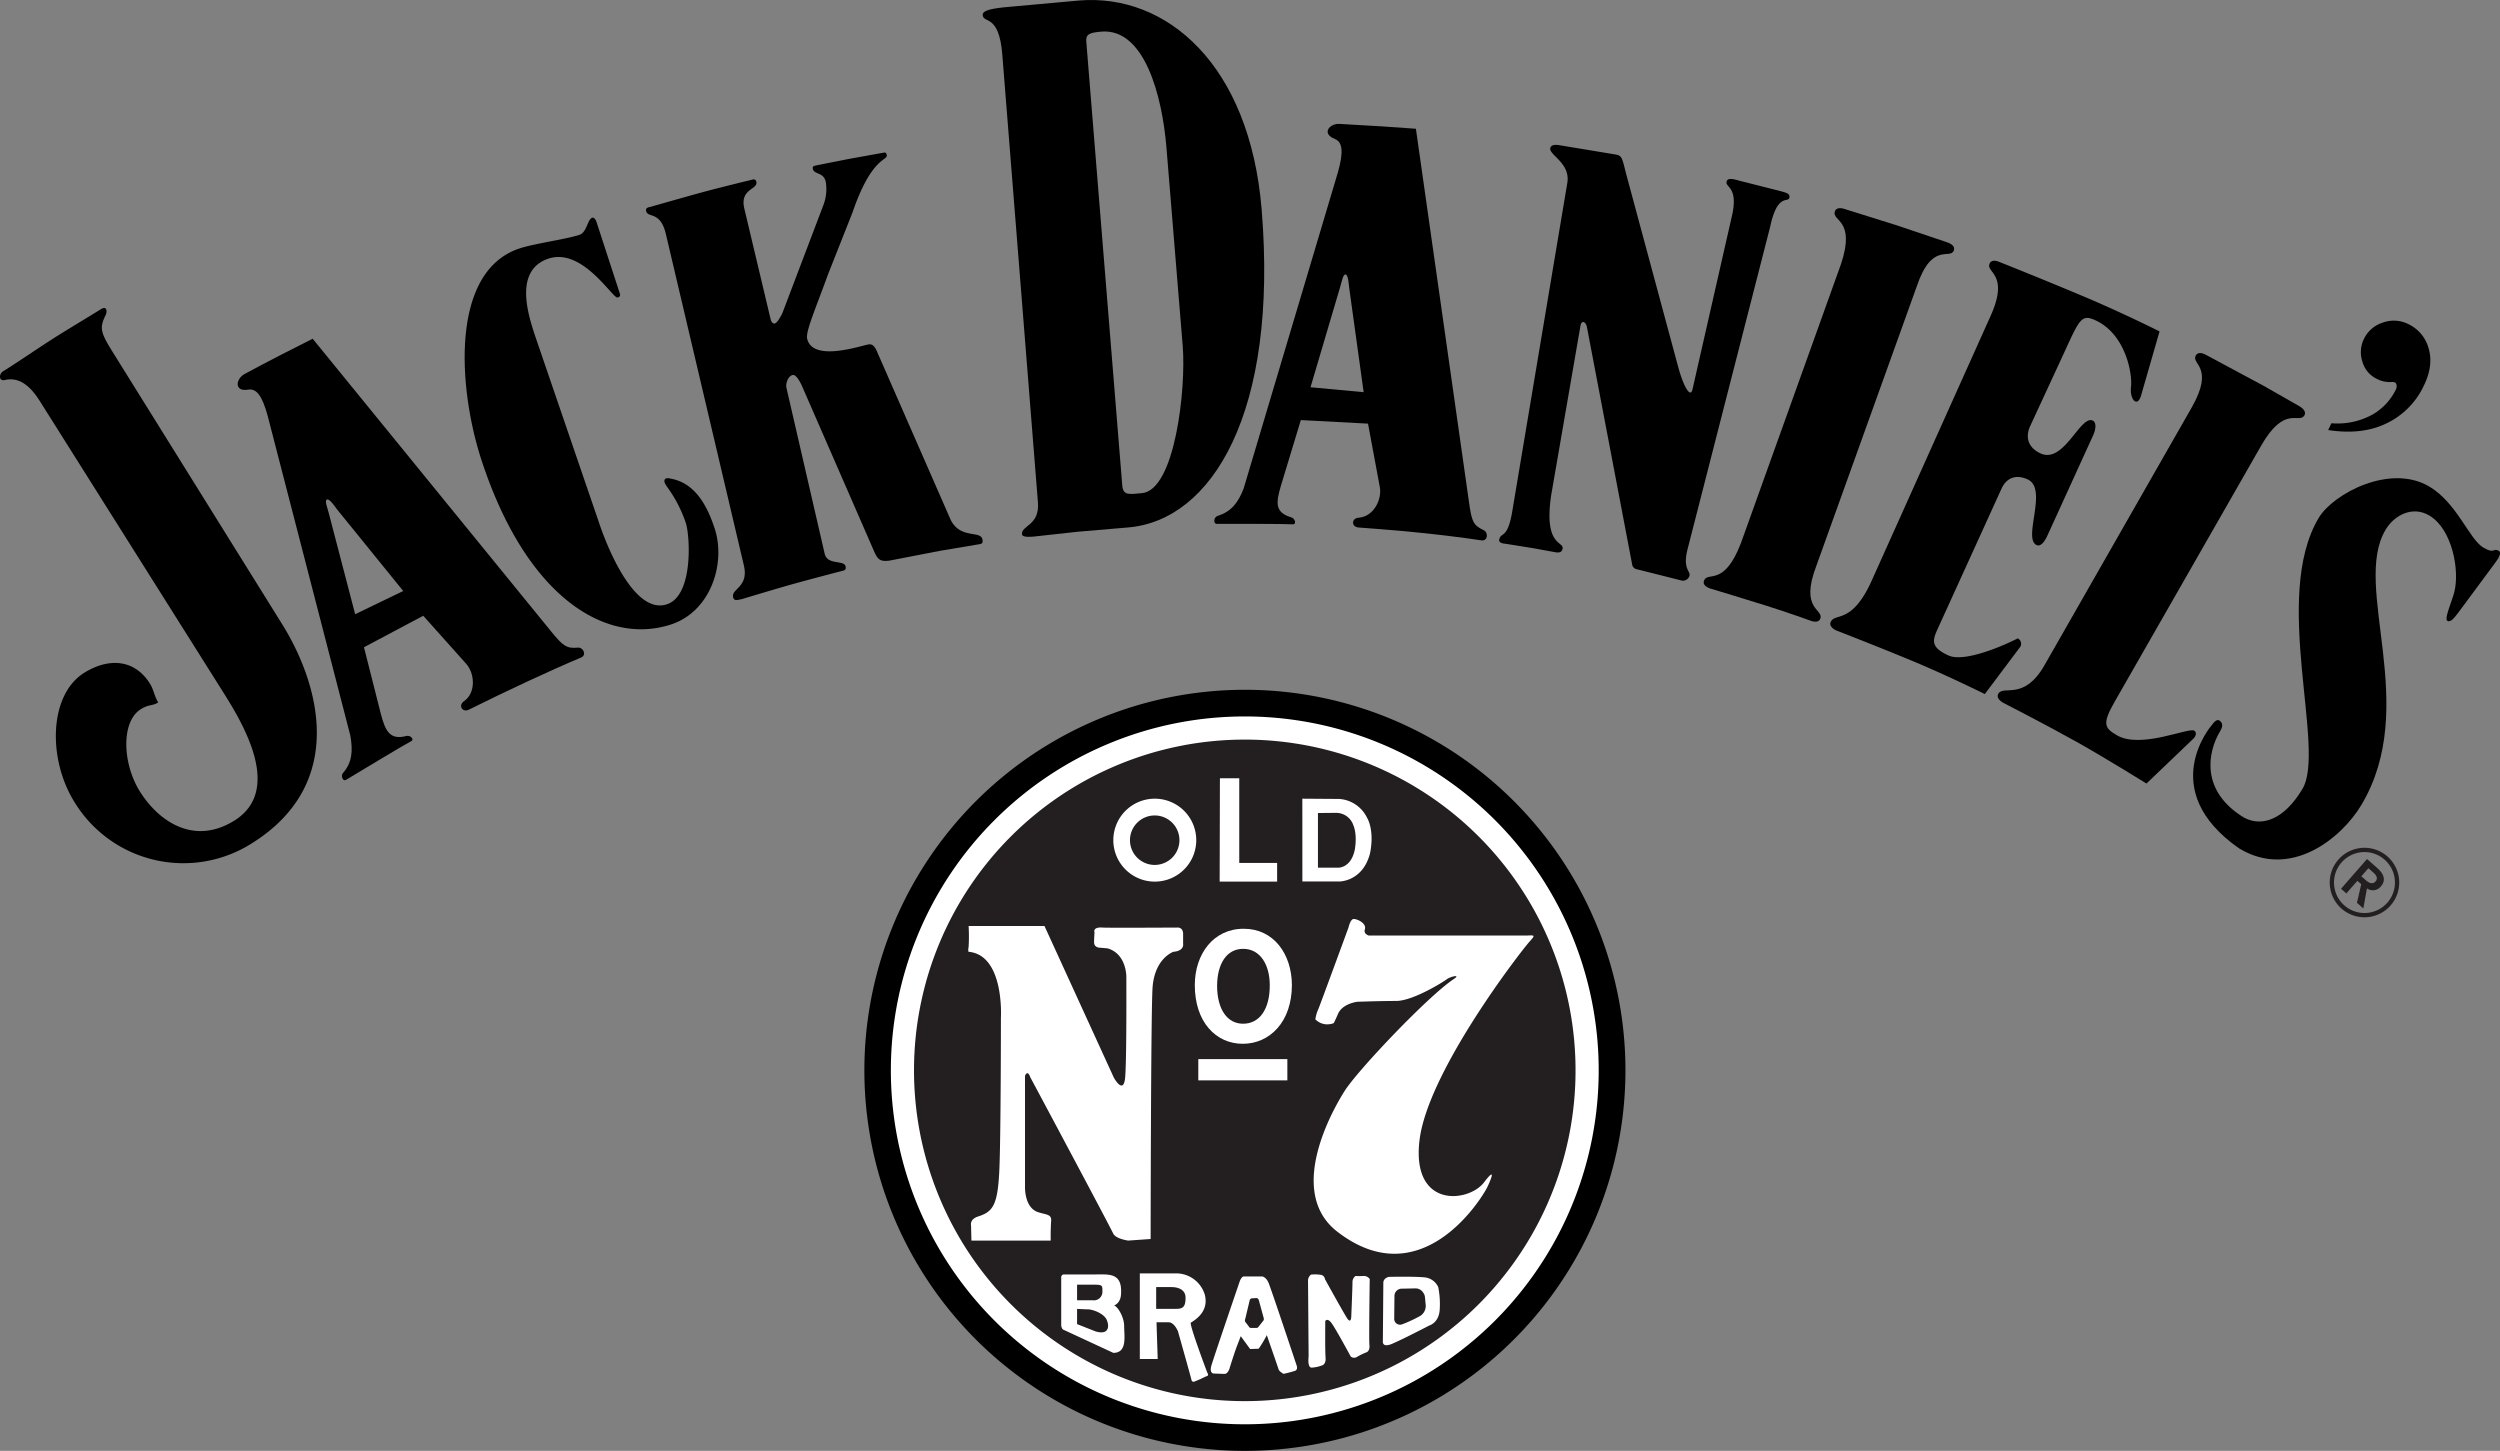 <svg xmlns="http://www.w3.org/2000/svg" viewBox="0 0 584.24 339.06"><rect x="0" y="0" width="584.24" height="339.06" fill="#808080" stroke="none"/><defs><style>.cls-1{fill:#231f20;}.cls-2,.cls-3{fill:#fff;}.cls-3{fill-rule:evenodd;}.cls-4{fill:none;stroke:#231f20;}</style></defs><title>Asset 1@600x</title><g id="Layer_2" data-name="Layer 2"><g id="Layer_1-2" data-name="Layer 1"><path class="cls-1" d="M547.09,207.7l1.24,1.09,2.58-2.94.9.79-1,4.35,1.49,1.31.85-4.69a2.37,2.37,0,0,0,3.26-.47c1.37-1.56.49-3.1-.84-4.27l-2.41-2.12Zm4.75-2.92,1.65-1.88,1.07.94c.64.56,1.32,1.32.59,2.15s-1.65.25-2.35-.36Z"/><path d="M139.88,121.83c2.12,6.46,8.45,21.84,15.94,19.4,6.27-2,5.44-16,4.46-19a31.32,31.32,0,0,0-4.33-8.39c-1.39-1.83-.42-2.31.7-2,5.85,1,8.65,6.44,10.37,11.68,2.66,8.14-.92,19.39-10.22,22.42-14.94,4.89-33.67-5.95-44.3-38.48-5.36-16.39-7.49-44,8.94-49.41,3.54-1.16,10.75-2.11,13.95-3.16,1.8-.59,1.86-3.6,3-4,.46-.15.81.45,1,.95l5.44,16.69c.25.73-.11.87-.48,1-1.12.37-8.15-11.71-16.13-9.1-8.38,2.74-4.61,13.65-3.13,18.18Z"/><path d="M516.87,169.47c.64-.92,1.29-1.39,1.74-1.12,1.1.66.7,1.72.27,2.45-3,4.92-4.71,14.07,5.54,20.27,4.19,2.26,9.37.45,13.62-6.65,5.66-9.22-7.25-44.88,3.85-63.42,3.37-5.62,16.75-12.8,25.94-7.23,6.35,3.84,9.26,12.23,12.43,14.14,2.83,1.72,2.31,0,3.72.83.59.35.13,1.46-.68,2.53L574.62,143c-1,1.34-1.93,2.55-2.69,2.08s1.05-4.48,1.62-6.67c1.31-5.07-.45-14.69-5.77-17.9-3.9-2.37-8.2-.19-10.26,3.26-8,13.28,8.19,41.19-5.71,64.4-4.54,7.58-16.38,17.45-28.53,10.1C503.66,184.59,516.87,169.47,516.87,169.47Z"/><path d="M474.45,99.56c-1.19,2.6-.52,5.06,2.44,6.41,5.42,2.47,9.27-9,12.16-7.69.91.42.75,2,.16,3.34l-10.78,23.63c-.75,1.62-1.65,2.51-2.48,2.13-3.32-1.51,2.73-13.15-2.09-15.34-2.67-1.23-4.92-.44-6.11,2.15L452.81,147c-1.24,2.72-1.61,4.28,2.54,6.18,3.81,1.74,13.28-2.48,16.19-4a1.4,1.4,0,0,1,.42,2.2l-8.12,10.82s-8.49-4.22-16.59-7.6-18.08-7.25-18.08-7.25c-1.09-.5-1.68-1.24-1.34-2,1-2.24,4.87.65,9.49-9.46L465.12,74c4.61-10.11-1.17-10.2-.14-12.44.34-.75,1.28-.79,2.37-.3,0,0,10.07,4,19.55,8s17.78,8.19,17.78,8.19l-4.23,14.66c-.83,3.4-2.84,1.33-2.43-1.8.32-3.32-1.44-12.31-8.31-15.45-3.2-1.46-3.7-.36-7.07,7Z"/><path d="M404.85,50c1.3-6.33-1.62-6.16-1.36-7.51.17-.85,1.1-.82,3-.26l9.55,2.42c1.6.43,2.31.65,2.13,1.56-.24,1.26-2.8-1.22-4.5,6.83L394.44,128.1c-1.35,5,.74,5.29.37,6.51a1.6,1.6,0,0,1-2.05,1l-10.15-2.56a1.36,1.36,0,0,1-1.2-1.23L370.84,76.34c-.35-1.34-1.32-1.52-1.51-.1l-6.82,39.45c-1.8,12,3,10.8,2.66,12.5-.16.78-.54,1-1.54.89l-5.52-1-6.24-1c-.8-.06-1.63-.29-1.51-.94.37-1.93,1.88,0,3-6.34l12.93-77.15c.69-4.55-4.27-6.42-4-8,.16-.81,1.08-.93,2.47-.66l12.94,2.14c1.31.26,1.41.83,2.27,4.31l12.25,45.44c1.21,4.38,2.81,7.29,3.31,5.11Z"/><path d="M252.17.12c20.53-1.69,39.89,15.05,42.67,48.8,3.9,47.41-11.55,72.73-31.26,74.35l-11.75,1-10.48,1.15c-1.79.15-2.49-.12-2.52-.57-.17-2.09,4.17-2,3.73-7.44l-8.33-104.7c-.78-9.59-4.41-7.11-4.58-9.2-.09-1.12,2.31-1.59,6.41-1.93ZM272.6,34.55c-1-12.21-5.14-28-15.23-27.16-2.74.23-3.65.61-3.51,2.3l8.41,103.78c.2,2.45,1.75,2,4.56,1.78,7.79-.65,10.37-24.51,9.57-34.35Z"/><path d="M424.49,132.19c-4,10.37,1.79,10.1.9,12.4-.28.77-1.22.87-2.34.44,0,0-4.88-1.78-10.4-3.52-5.93-1.86-13.06-4-13.06-4-1.12-.44-1.66-1-1.37-1.81.88-2.29,4.65,1.6,8.63-8.78l23.37-65.17c3.55-10.53-2.21-10-1.42-12.35.26-.8,1.2-.93,2.33-.54l12.11,3.79,11.85,4c1.14.39,1.79,1.05,1.53,1.84-.79,2.34-5.1-2.15-8.66,8.38Z"/><path d="M494.26,163.86c-3,5.23-2.56,6.24.5,8,5.59,3.19,16.63-1.88,18-1.12.75.42.34,1.43-.23,1.93l-10.91,10.44s-9.3-5.8-16.29-9.72-17.19-9.15-17.19-9.15c-1.05-.6-1.57-1.39-1.15-2.11,1.22-2.14,6,1.81,10.85-6.76l34.33-60.1c5.51-9.65-.25-10.1,1-12.23.42-.73,1.36-.68,2.41-.08l13.38,7.18,8.43,4.81c1,.6,1.56,1.38,1.15,2.11-1.23,2.13-4.59-2.57-10.11,7.08Z"/><path d="M184.88,136.61C180,138,173.4,140,173.4,140c-1.39.32-1.87.39-2.07-.45-.47-2,3.71-2.29,2.51-7.42L155.62,54.73c-1.28-5.51-4.22-3.71-4.61-5.39-.14-.58.09-.83,1-1,0,0,7-2,11.35-3.2s12.57-3.19,12.57-3.19a.63.63,0,0,1,.82.52c.44,1.87-3.9,1.58-2.81,6.25l6.13,25.8c.13.55.47,1.2,1,1.07s1.37-1.51,1.84-2.6l9.49-25a10.42,10.42,0,0,0,.57-5.54c-.52-2.22-2.69-1.68-3-2.92-.16-.69.16-.73.94-.91l7.43-1.47,8.08-1.46c.43-.1.68-.05.81.52.33,1.4-3.48.22-8,13.44l-5.68,14.35c-3,8.26-5.31,13.5-4.92,15.15,1.23,5.27,11.43,2,14.08,1.39.92-.21,1.47,0,2.14,1.38l17.3,39.52c2.26,4.58,6.94,2.49,7.42,4.55.2.83,0,1.1-.82,1.21l-9,1.51L207.94,131c-2.19.32-2.76-.28-3.48-1.73L187.39,90.14c-.55-1.21-1.43-2.68-2.16-2.5-1.06.24-1.68,2-1.44,3l8.93,38.76c.64,2.74,4.52,1.41,4.88,2.94.1.44.11.82-.48,1C197.12,133.34,189.74,135.25,184.88,136.61Z"/><path d="M89,166.83c1.06,4,2.08,6.19,6,5.16.92-.22,1.9.82,1.09,1.22-1.53.77-12.24,7.25-15.29,9.08-.68.34-1.2-1-.68-1.59,2.18-2.5,2.39-5.2,1.75-8.81L62.59,97.32c-1.37-5.13-2.77-6.49-4.47-6.28-3.56.66-3-2.61-.9-3.67,5.53-3,12.2-6.39,15.85-8.21l55.65,68.31c2.81,3.47,3.69,4.13,6.29,3.88,1.27-.14,2.15,1.68.85,2.28-7.14,3-17.39,7.78-26.3,12.22-1.48.74-2.58-1-1.1-2,2.85-2,2.5-6.63.36-8.87l-9.91-11.08-13.85,7.36ZM76.39,116.74c-.57.28.09,1.79.42,3.09L83,143.54l11.23-5.43L78.73,119C78.34,118.47,77,116.45,76.39,116.74Z"/><path d="M299.34,113.53c-1.17,4-1.44,6.24,2.47,7.39.9.29,1.2,1.69.29,1.61-1.7-.13-14.25-.11-17.81-.11-.76-.06-.67-1.56.24-1.84,3.16-1,4.78-3,6.1-6.4l22-73.8c1.48-5.1,1-7.17-.59-7.87-3.39-1.27-1.3-3.73,1.05-3.55,6.27.33,13.74.8,17.8,1.13l12.43,87.4c.62,4.43,1,5.27,3.39,6.4,1.15.54,1,2.56-.45,2.4-4.93-.75-11.39-1.53-18-2.15-3.63-.34-7.3-.59-10.81-.87-1.65-.13-1.71-2.16.1-2.29,3.46-.24,5.54-4.33,4.87-7.35L319.7,99,304,98.17Zm15.11-49.39c-.63,0-.84,1.58-1.24,2.86l-6.95,23.5,12.42,1.15-3.38-24.4C315.22,66.63,315.09,64.19,314.45,64.14Z"/><path d="M9.35,93.8c-2.23-3.56-4.81-5.76-8.18-5-1.46.37-1.47-1.34-.49-2,3.83-2.39,7.41-4.9,11.23-7.35s7.69-4.71,11.65-7.18c1.4-.88,1.51.45,1.17,1.28-1.6,3.2-1.23,4.21,2,9.35l39.17,62.91c8.49,13.58,15.57,37.13-7.06,51.28a29.83,29.83,0,0,1-41.41-9.6c-6.31-10.1-6-25.11,2.25-30.26,5.47-3.41,11.65-3.41,15.39,2.58.81,1.28,1,2.88,1.9,4.35-1.45.9-2.13.36-4.07,1.58-4.66,2.91-4.28,12.72-.23,19.19,4.36,7,12.64,12.74,22.1,6.84,11.23-7,2.25-22.23-2.26-29.45Z"/><path d="M544.08,100.5l.77-1.59a16.94,16.94,0,0,0,9.54-2,13.59,13.59,0,0,0,5.46-5.77,1.81,1.81,0,0,0,.22-1.17.88.88,0,0,0-.42-.61,1.91,1.91,0,0,0-.88-.07,6.64,6.64,0,0,1-3.34-.76,6.34,6.34,0,0,1-3.34-4,7,7,0,0,1,.36-5.34,7.29,7.29,0,0,1,4.38-3.79,7.49,7.49,0,0,1,6,.35,8.79,8.79,0,0,1,4.73,5.67q1.19,4-1.13,8.73a18.4,18.4,0,0,1-8.61,8.74Q552.07,101.73,544.08,100.5Z"/><path d="M202,250.13a88.93,88.93,0,1,1,88.92,88.93A88.92,88.92,0,0,1,202,250.13Z"/><path class="cls-2" d="M208.19,250.14a82.71,82.71,0,1,0,82.7-82.71A82.71,82.71,0,0,0,208.19,250.14Z"/><path class="cls-1" d="M213.6,250.13a77.3,77.3,0,1,0,77.29-77.29A77.29,77.29,0,0,0,213.6,250.13Z"/><path class="cls-2" d="M248,309.75V298.47a.68.68,0,0,1,.54-.64h7.73c2.79,0,5.73-.35,5.73,3.86,0,1,0,2.63-1.62,3.4,1,.4,2.33,2.88,2.33,4.78,0,2.39.78,6.29-2.53,6.29l-11.79-5.47A1.69,1.69,0,0,1,248,309.75Zm3.71-5.88h3.65a2,2,0,0,0,2.27-2.13c0-1.39,0-1.52-2.25-1.52h-3.67Zm0,5.57,4.31,1.7c3.14.94,3.29-1.21,2.6-2.73s-3.46-2.52-4.63-2.42l-2.28-.1Z"/><path class="cls-2" d="M275.19,310.94s-.8-1.93-2.1-1.93h-2.82l.28,8.58h-4.18v-20h8.79a7,7,0,0,1,6.42,5.05c.78,3.28-1.25,5.24-3.28,6.45-.47.28,3.82,11.65,3.82,11.65.52.89,0,.74-.74,1.13-.9.47-1.94.87-1.94.87s-.83.51-1-.27-3.21-11.54-3.21-11.54Zm-5-5.07h4.68c1.48,0,2.19-.37,2.19-2.58s-2.25-2.5-3.25-2.5h-3.62Z"/><rect class="cls-2" x="280.04" y="247.51" width="20.81" height="4.97"/><path class="cls-2" d="M239.54,251.43v25.93s-.19,4.9,3.11,5.94c1.94.6,3.11.47,3,2-.17,2.64-.1,4.62-.1,4.62l-9,0-9.53,0-.09-3.58s-.38-1.41,1.7-2.07c3.39-1.08,4.52-2.64,4.9-10.56s.38-35.82.38-35.82.89-14.69-7.55-15.46c0,0-.18-.19,0-1.13a41.29,41.29,0,0,0,0-4.9h17.73l16.21,35.44s2.26,4.15,2.64,0,.28-23.57.28-23.57.08-5.35-4.39-6.64l-1.59-.14c-1,0-1.56-.47-1.56-1.28s.1-2.31.1-2.31-.52-1.31,1.88-1.13c1.13.09,17.33,0,17.33,0,1.59-.14,1.5,1.48,1.5,1.48l0,2.29s.36,1.68-2.26,1.89c0,0-4.52,1.51-4.9,8.67s-.43,58.45-.43,58.45l-5.23.37s-2.92-.37-3.53-1.67c-1.17-2.48-19.37-36.51-19.37-36.51C240.11,249.83,239.54,251.43,239.54,251.43Z"/><path class="cls-2" d="M319.85,218.63H357c1.94-.15,1.6.12.37,1.51-2.08,2.35-23.75,30.35-25.64,46.37s11.5,14.52,15.08,9.81.76,1.13.76,1.13c-1.51,3-15.56,25.48-35.07,10.37-12.87-10,.76-31.3,1.7-32.81,3.06-4.89,19.59-22.26,25.5-26.18,1.88-1.25-.8-.59-1.56,0s-7.92,5.09-11.88,5.09-9.05.19-9.05.19-3.46.38-4.52,2.83c-.57,1.31-.94,2.07-.94,2.07s-.15.3-1.51.38a3.9,3.9,0,0,1-2.85-1.18,8.86,8.86,0,0,1,.75-2.5c.95-2.45,7-18.95,7-18.95s.43-2,1.23-2,3.06,1,2.59,2.45C318.6,218.24,319.85,218.63,319.85,218.63Z"/><path class="cls-2" d="M292.59,303.42a.58.58,0,0,0-.56.53L291,308.26a.72.72,0,0,0,.12.79l.76,1s.08.29.56.29c.76,0,1.11,0,1.11,0a.65.65,0,0,0,.61-.34l1-1.27c.36-.33.11-.9.11-.9l-1.09-4s-.17-.5-.61-.48Zm3.47,8.63V312a28.67,28.67,0,0,1-1.91,3.19l-2,.07-2.19-3-.85,2.21c-.66,1.7-1.79,5.38-1.79,5.38s-.38,1.22-1.13,1.22-2.64-.09-2.64-.09-.94-.1-.47-1.79,6.69-19.89,6.69-19.89.43-1,.9-1H295s.85.14,1.42,1.41,6.64,19.52,6.64,19.52.28.84-.42,1.13a26.79,26.79,0,0,1-2.69.7s-1-.56-1.13-1S296.06,312.05,296.06,312.05Z"/><path class="cls-2" d="M305.68,299.25l.14,17.74s-.35,2.62.7,2.62a7.8,7.8,0,0,0,2.34-.49s1.06-.15.92-1.84-.07-8.56-.07-8.56.49-.85,1.48.5,4.46,7.77,4.46,7.77a1.18,1.18,0,0,0,1.41.15,15,15,0,0,1,2.33-1.13s.78-.29.64-1.63.07-15.48.07-15.48a1.69,1.69,0,0,0-1.48-.71,13.46,13.46,0,0,1-1.84,0,1.77,1.77,0,0,0-.71,1.55c0,1.14-.28,7.85-.28,7.85s0,2.05-1.06.35-5.09-9-5.09-9a1.18,1.18,0,0,0-.85-1,9.28,9.28,0,0,0-2.41-.07A1.76,1.76,0,0,0,305.68,299.25Z"/><path class="cls-2" d="M327.46,301.16a1.7,1.7,0,0,0-1.58,1.65l-.06,5.44a1.37,1.37,0,0,0,1.88,1.23,30.92,30.92,0,0,0,4.27-2,2.77,2.77,0,0,0,1.22-2.4l-.19-2a1.91,1.91,0,0,0-.33-.88,2.16,2.16,0,0,0-1.91-1.11C329.62,301.12,327.46,301.16,327.46,301.16Zm-4.18-1.27c-.07-1.21,1.27-1.49,1.27-1.49s6.37-.14,8.56.14a3.88,3.88,0,0,1,3,2.26,20,20,0,0,1,.35,5.17c-.14,3.18-2.47,3.81-2.47,3.81s-6.15,3.19-8.63,4.25-2.19-.64-2.19-.64Z"/><path class="cls-3" d="M264.07,196.35a5.78,5.78,0,1,0,5.78-5.78A5.78,5.78,0,0,0,264.07,196.35Zm-3.89,0a9.69,9.69,0,1,1,9.69,9.68A9.69,9.69,0,0,1,260.18,196.36Z"/><path class="cls-3" d="M284.43,230.31c0,5.59,2.39,8.93,6.07,8.93,3.85,0,6.26-3.39,6.24-9,0-4.72-2.18-8.46-6.15-8.5S284.48,225.28,284.43,230.31Zm-5.21-.09c0-7.3,4.4-13.22,11.48-13.17,6.89,0,11.17,5.83,11.21,13.13,0,8.67-5.21,13.75-11.48,13.75S279.22,238.85,279.22,230.22Z"/><polygon class="cls-3" points="285.09 181.87 289.61 181.87 289.61 201.67 298.46 201.67 298.46 206.02 285.03 206.02 285.09 181.87"/><path class="cls-3" d="M308,190v12.77h4.7s3,.18,3.91-4.2c.62-3.68-.3-5.61-.3-5.61a4.25,4.25,0,0,0-4-3Zm-3.65-3.35,8.61.06a7.8,7.8,0,0,1,6.5,4.37s1.84,2.79.7,8.39C318.43,206.05,313,206,313,206h-8.64Z"/><path class="cls-4" d="M546.84,201.22a7.62,7.62,0,1,1,.7,10.75A7.62,7.62,0,0,1,546.84,201.22Z"/></g></g></svg>